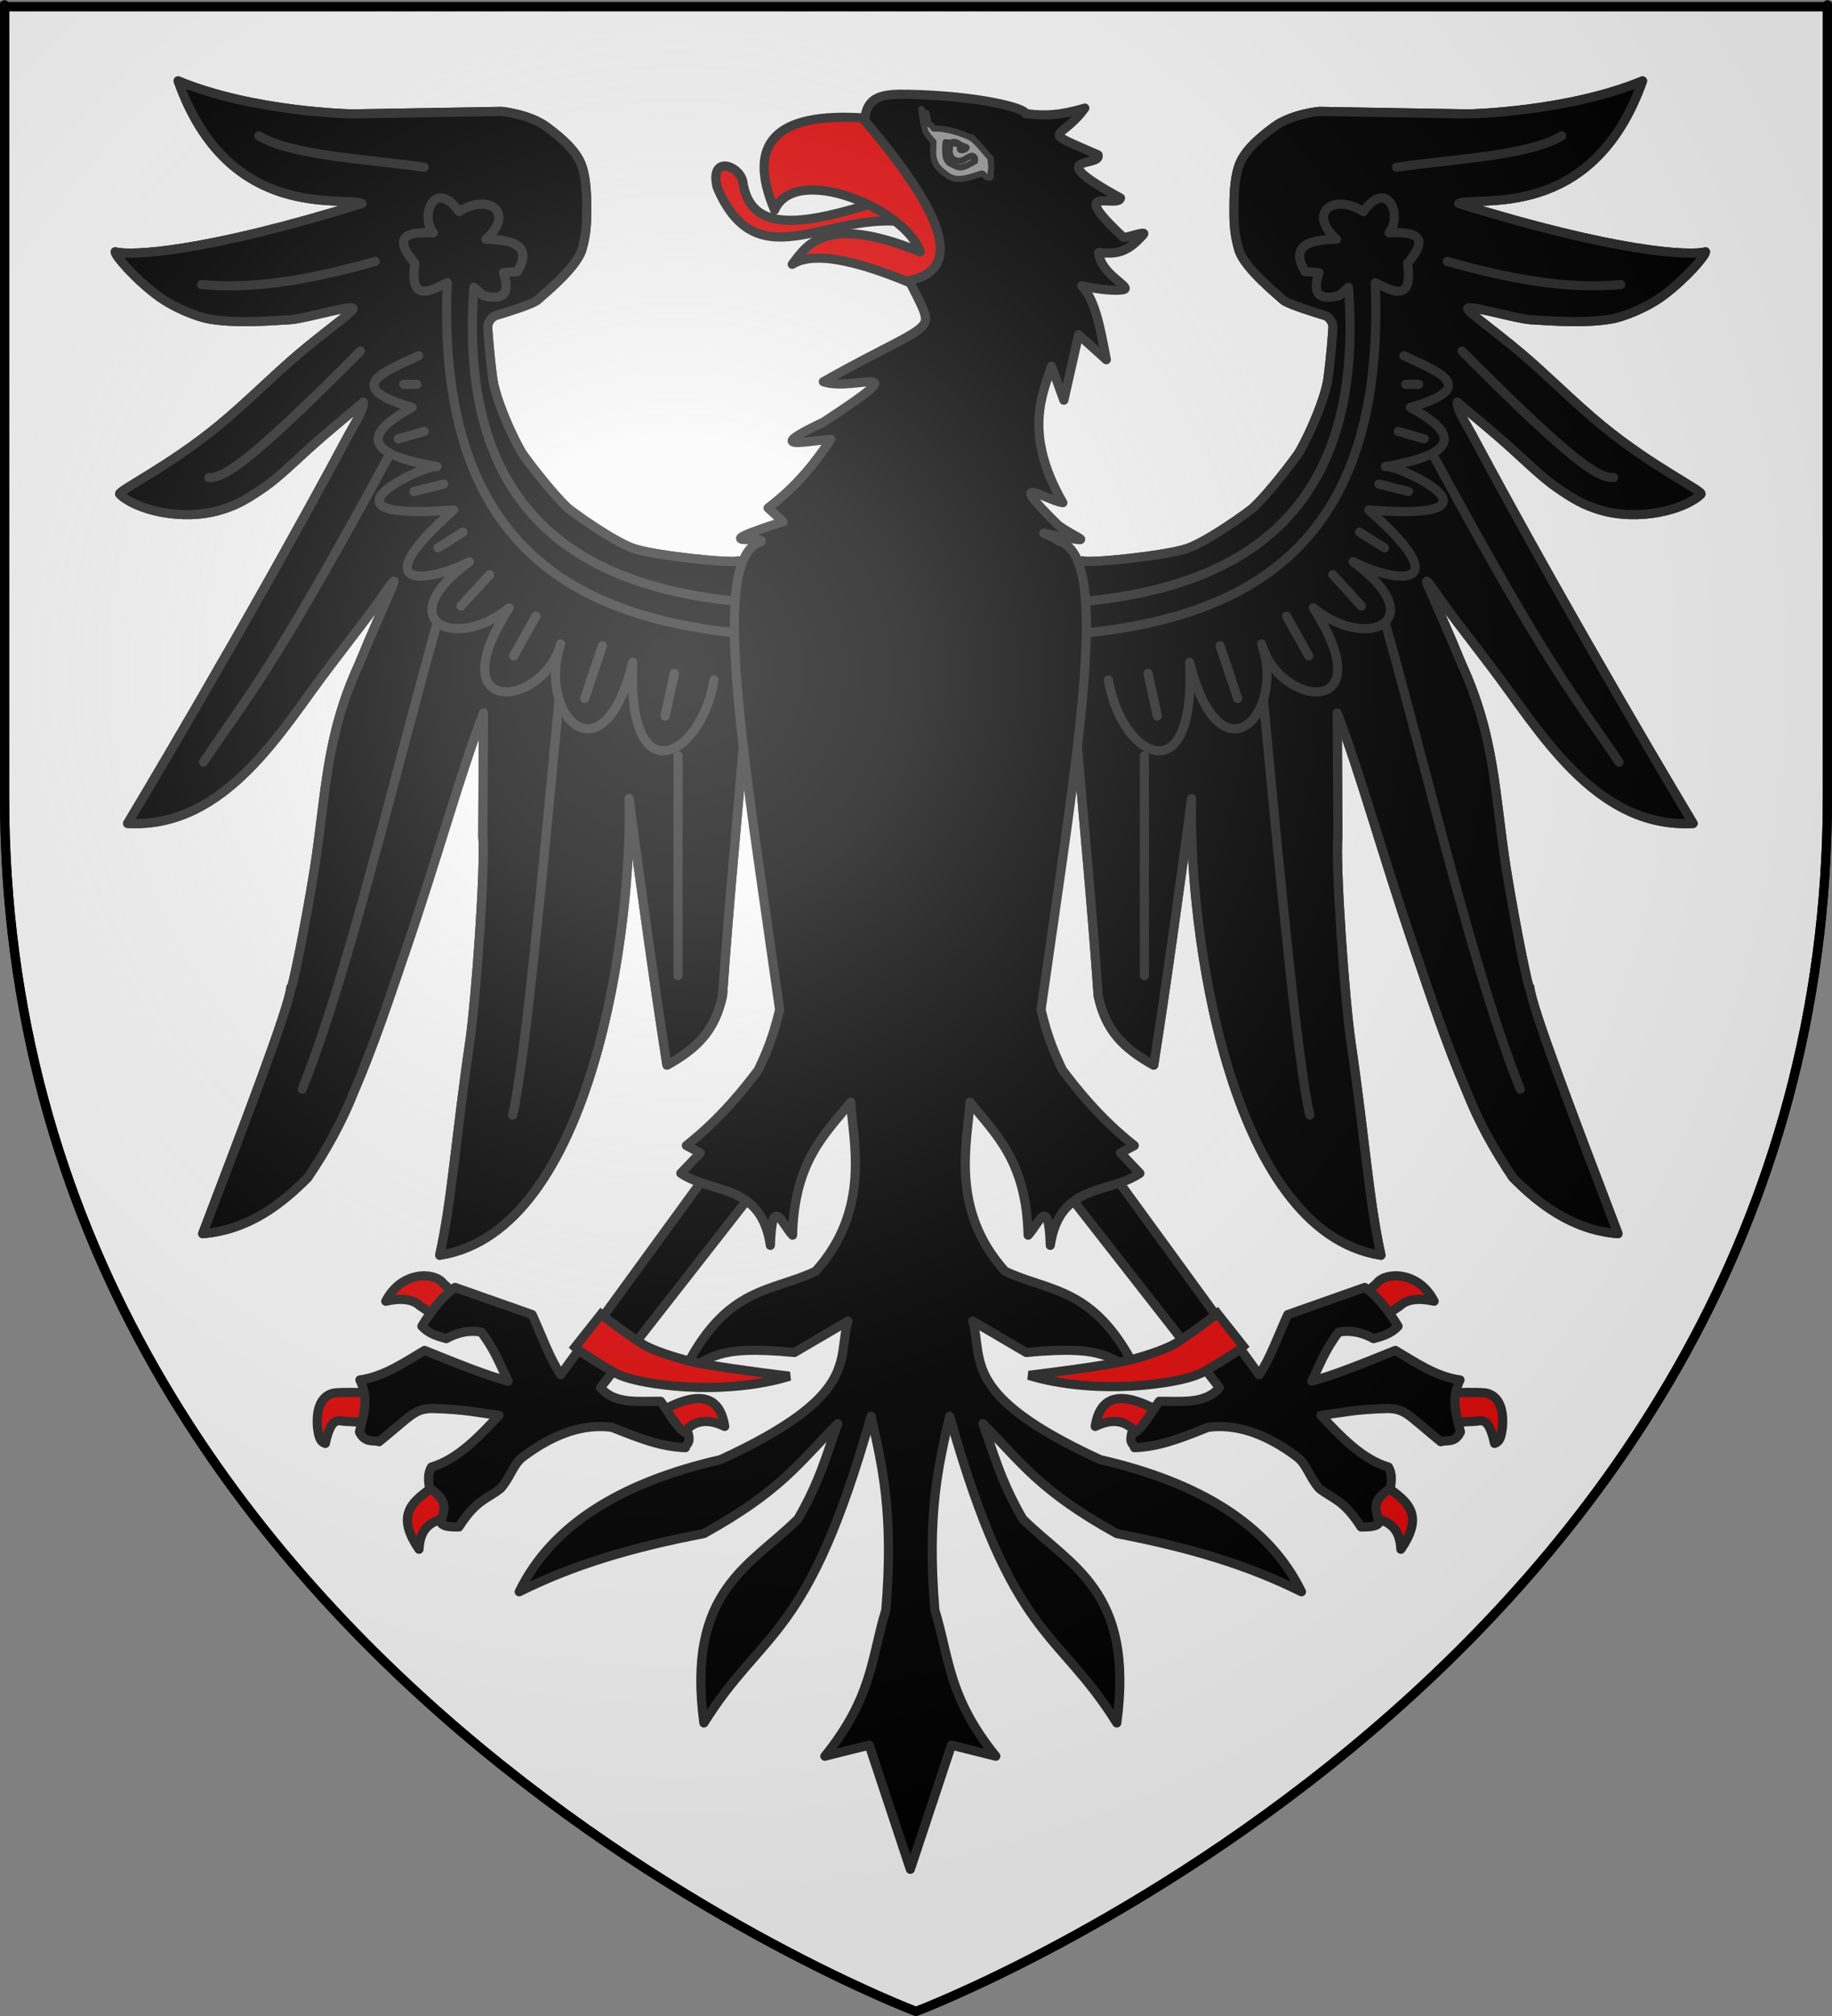 <?xml version="1.0" encoding="UTF-8" standalone="no"?>
<svg
   xmlns:dc="http://purl.org/dc/elements/1.1/"
   xmlns:cc="http://web.resource.org/cc/"
   xmlns:rdf="http://www.w3.org/1999/02/22-rdf-syntax-ns#"
   xmlns:svg="http://www.w3.org/2000/svg"
   xmlns="http://www.w3.org/2000/svg"
   xmlns:xlink="http://www.w3.org/1999/xlink"
   xmlns:sodipodi="http://sodipodi.sourceforge.net/DTD/sodipodi-0.dtd"
   xmlns:inkscape="http://www.inkscape.org/namespaces/inkscape"
   height="660"
   width="600"
   version="1.0"
   id="svg2"
   sodipodi:version="0.32"
   inkscape:version="0.44.1"
   sodipodi:docname="Blason_René_Lepage_de_Ste-Claire.svg"
   sodipodi:docbase="C:\Documents and Settings\Moi\Bureau\PROVISOIRE\HERALDIQUE\faits"
   inkscape:export-filename="/Users/olivier/Desktop/Blason Rouge/Blason_Vide_3D.png"
   inkscape:export-xdpi="144"
   inkscape:export-ydpi="144">
  <rect width="100%" height="100%" fill="#808080" stroke="none"/>
  <sodipodi:namedview
     inkscape:window-height="461"
     inkscape:window-width="640"
     inkscape:pageshadow="2"
     inkscape:pageopacity="0.0"
     guidetolerance="10.0"
     gridtolerance="10.0"
     objecttolerance="10.0"
     borderopacity="1.0"
     bordercolor="#666666"
     pagecolor="#ffffff"
     id="base"
     showgrid="false"
     height="660px"
     inkscape:zoom="0.55497168"
     inkscape:cx="328.06992"
     inkscape:cy="518.97377"
     inkscape:window-x="-4"
     inkscape:window-y="-4"
     inkscape:current-layer="layer3"
     showguides="true"
     inkscape:guide-bbox="true" />
  <desc
     id="desc4">Flag of Canton of Valais (Wallis)</desc>
  <defs
     id="defs6">
    <linearGradient
       id="linearGradient2893">
      <stop
         style="stop-color:white;stop-opacity:0.314;"
         offset="0"
         id="stop2895" />
      <stop
         id="stop2897"
         offset="0.19"
         style="stop-color:white;stop-opacity:0.251;" />
      <stop
         style="stop-color:#6b6b6b;stop-opacity:0.125;"
         offset="0.6"
         id="stop2901" />
      <stop
         style="stop-color:black;stop-opacity:0.125;"
         offset="1"
         id="stop2899" />
    </linearGradient>
    <linearGradient
       id="linearGradient2885">
      <stop
         id="stop2887"
         offset="0"
         style="stop-color:white;stop-opacity:1;" />
      <stop
         style="stop-color:white;stop-opacity:1;"
         offset="0.229"
         id="stop2891" />
      <stop
         id="stop2889"
         offset="1"
         style="stop-color:black;stop-opacity:1;" />
    </linearGradient>
    <linearGradient
       id="linearGradient2955">
      <stop
         id="stop2867"
         offset="0"
         style="stop-color:#fd0000;stop-opacity:1;" />
      <stop
         style="stop-color:#e77275;stop-opacity:0.659;"
         offset="0.5"
         id="stop2873" />
      <stop
         style="stop-color:black;stop-opacity:0.323;"
         offset="1"
         id="stop2959" />
    </linearGradient>
    <radialGradient
       inkscape:collect="always"
       xlink:href="#linearGradient2955"
       id="radialGradient2961"
       cx="225.524"
       cy="218.901"
       fx="225.524"
       fy="218.901"
       r="300"
       gradientTransform="matrix(-4.167939e-4,2.183,-1.884,-3.599562e-4,615.597,-289.121)"
       gradientUnits="userSpaceOnUse" />
    <polygon
       id="star"
       transform="scale(53,53)"
       points="0,-1 0.588,0.809 -0.951,-0.309 0.951,-0.309 -0.588,0.809 0,-1 " />
    <clipPath
       id="clip">
      <path
         d="M 0,-200 L 0,600 L 300,600 L 300,-200 L 0,-200 z "
         id="path10" />
    </clipPath>
    <radialGradient
       inkscape:collect="always"
       xlink:href="#linearGradient2955"
       id="radialGradient1911"
       gradientUnits="userSpaceOnUse"
       gradientTransform="matrix(-4.167939e-4,2.183,-1.884,-3.599562e-4,615.597,-289.121)"
       cx="225.524"
       cy="218.901"
       fx="225.524"
       fy="218.901"
       r="300" />
    <radialGradient
       inkscape:collect="always"
       xlink:href="#linearGradient2955"
       id="radialGradient2865"
       gradientUnits="userSpaceOnUse"
       gradientTransform="matrix(0,1.749,-1.593,-1.049767e-7,551.788,-191.29)"
       cx="225.524"
       cy="218.901"
       fx="225.524"
       fy="218.901"
       r="300" />
    <radialGradient
       inkscape:collect="always"
       xlink:href="#linearGradient2955"
       id="radialGradient2871"
       gradientUnits="userSpaceOnUse"
       gradientTransform="matrix(0,1.386,-1.323,-5.741131e-8,-158.082,-109.541)"
       cx="225.524"
       cy="218.901"
       fx="225.524"
       fy="218.901"
       r="300" />
    <radialGradient
       inkscape:collect="always"
       xlink:href="#linearGradient2893"
       id="radialGradient3163"
       gradientUnits="userSpaceOnUse"
       gradientTransform="matrix(1.353,0,0,1.349,-77.629,-85.747)"
       cx="221.445"
       cy="226.331"
       fx="221.445"
       fy="226.331"
       r="300" />
  </defs>
  <g
     inkscape:groupmode="layer"
     id="layer3"
     inkscape:label="Fond écu"
     style="display:inline">
    <path
       id="path2855"
       style="fill:#f9f9f9;fill-opacity:1;fill-rule:evenodd;stroke:black;stroke-width:3;stroke-linecap:butt;stroke-linejoin:miter;stroke-miterlimit:4;stroke-dasharray:none;stroke-opacity:1"
       d="M 300,658.5 C 300,658.5 598.5,546.18 598.5,260.728 C 598.5,-24.723 598.5,2.176 598.5,2.176 L 1.5,2.176 L 1.5,260.728 C 1.5,546.18 300,658.5 300,658.5 z "
       sodipodi:nodetypes="cccccc" />
  </g>
  <g
     inkscape:groupmode="layer"
     id="layer4"
     inkscape:label="Meubles"
     style="display:inline">
    <path
       id="path2764"
       style="opacity:1;color:black;fill:black;fill-opacity:1;fill-rule:nonzero;stroke:#2a2a2a;stroke-width:3;stroke-linecap:butt;stroke-linejoin:round;marker:none;marker-start:none;marker-mid:none;marker-end:none;stroke-miterlimit:4;stroke-dasharray:none;stroke-dashoffset:0;stroke-opacity:1;visibility:visible;display:inline;overflow:visible"
       d="M 245.814,186.385 L 241.751,183.605 C 239.826,184.567 214.164,181.894 207.427,179.542 C 200.691,177.189 187.288,167.529 185.935,166.283 C 180.506,161.282 171.7,149.545 170.847,148.105 C 167.453,142.374 162.26,130.443 161.367,123.921 C 160.47,117.372 159.56,106.82 159.774,106.285 C 159.988,105.75 160.575,103.807 162.624,103.195 C 164.929,102.506 174.805,99.521 176.186,98.091 C 177.29,96.948 188.825,87.844 190.588,81.692 C 192.097,76.422 192.155,72.72 192.155,68.871 C 192.155,65.022 192.136,59.156 190.639,54.558 C 189.142,49.96 184.884,45.863 179.109,41.586 C 173.335,37.309 164.228,36.472 164.228,36.472 L 115.344,37.301 C 115.294,37.311 82.893,36.689 58.351,26.491 C 74.873,73.123 112.623,63.95 118.57,66.625 C 66.865,82.692 42.776,83.828 37.732,82.451 C 37.811,83.856 44.047,91.025 51.179,96.466 C 56.948,100.868 64.943,103.864 68.741,104.478 C 76.707,105.766 85.471,105.277 94.93,104.672 C 100.222,104.334 116.958,99.158 115.576,101.27 C 114.492,102.927 107.057,108.097 97.959,115.748 C 89.966,122.47 80.705,131.841 71.568,139.355 C 55.228,152.793 38.275,160.874 39.229,161.792 C 44.623,166.983 59.625,170.674 72.082,167.005 C 77.429,165.43 80.757,163.539 86.6,159.501 C 91.114,156.381 97.395,150.306 101.119,146.946 C 108.187,140.568 114.826,135.29 118.998,131.638 C 118.984,134.507 116.775,137.583 114.079,142.544 C 80.29,205.632 41.795,269.575 41.795,269.575 C 74.15,271.359 92.429,238.458 107.989,218.178 C 127.794,192.366 123.271,197.768 127.552,191.945 C 131.833,186.123 126.529,195.62 117.501,217.608 C 106.564,241.468 106.845,259.749 102.912,284.871 C 99.88,303.62 95.377,325.851 95.259,323.253 C 94.837,329.512 79.31,369.904 66.389,403.877 C 81.656,402.646 92.613,393.778 100.82,385.485 C 106.915,376.458 111.975,367.281 115.79,357.684 C 122.742,341.494 127.777,325.994 132.845,311.19 C 143.462,280.175 150.872,252.798 158.347,233.433 L 158.11,273.701 C 159.01,283.321 155.848,327.367 153.888,340.848 C 149.123,373.626 147.973,393.085 144.019,410.934 C 194.266,403.117 207.196,302.748 206.037,261.449 C 210.172,292.337 214.306,322.336 218.441,348.702 C 228.483,343.097 234.155,337.33 236.619,326.033 C 238.828,294.795 241.466,267.936 243.676,241.56 L 264.42,201.355 L 245.814,186.385 z " />
    <path
       id="path5440"
       style="opacity:1;color:black;fill:black;fill-opacity:1;fill-rule:nonzero;stroke:#2a2a2a;stroke-width:3;stroke-linecap:butt;stroke-linejoin:round;marker:none;marker-start:none;marker-mid:none;marker-end:none;stroke-miterlimit:4;stroke-dasharray:none;stroke-dashoffset:0;stroke-opacity:1;visibility:visible;display:inline;overflow:visible"
       d="M 350.479,186.385 L 354.543,183.605 C 356.467,184.567 382.13,181.894 388.866,179.542 C 395.603,177.189 409.006,167.529 410.359,166.283 C 415.788,161.282 424.594,149.545 425.447,148.105 C 428.841,142.374 434.033,130.443 434.927,123.921 C 435.823,117.372 436.734,106.82 436.52,106.285 C 436.306,105.75 435.718,103.807 433.669,103.195 C 431.364,102.506 421.488,99.521 420.108,98.091 C 419.003,96.948 407.469,87.844 405.706,81.692 C 404.196,76.422 404.139,72.72 404.139,68.871 C 404.139,65.022 404.157,59.156 405.654,54.558 C 407.151,49.96 411.41,45.863 417.184,41.586 C 422.958,37.309 432.065,36.472 432.065,36.472 L 480.95,37.301 C 481,37.311 513.4,36.689 537.943,26.491 C 521.421,73.123 483.671,63.95 477.724,66.625 C 529.428,82.692 553.518,83.828 558.562,82.451 C 558.483,83.856 552.247,91.025 545.115,96.466 C 539.345,100.868 531.351,103.864 527.552,104.478 C 519.587,105.766 510.822,105.277 501.364,104.672 C 496.072,104.334 479.336,99.158 480.718,101.27 C 481.802,102.927 489.237,108.097 498.334,115.748 C 506.327,122.47 515.589,131.841 524.725,139.355 C 541.065,152.793 558.018,160.874 557.065,161.792 C 551.671,166.983 536.669,170.674 524.212,167.005 C 518.865,165.43 515.536,163.539 509.694,159.501 C 505.179,156.381 498.898,150.306 495.174,146.946 C 488.107,140.568 481.468,135.29 477.296,131.638 C 477.309,134.507 479.518,137.583 482.215,142.544 C 516.004,205.632 554.498,269.575 554.498,269.575 C 522.144,271.359 503.865,238.458 488.304,218.178 C 468.499,192.366 473.023,197.768 468.742,191.945 C 464.461,186.123 469.765,195.62 478.793,217.608 C 489.73,241.468 489.449,259.749 493.381,284.871 C 496.413,303.62 500.917,325.851 501.034,323.253 C 501.457,329.512 516.984,369.904 529.905,403.877 C 514.638,402.646 503.681,393.778 495.474,385.485 C 489.379,376.458 484.319,367.281 480.504,357.684 C 473.551,341.494 468.517,325.994 463.449,311.19 C 452.832,280.175 445.421,252.798 437.947,233.433 L 438.184,273.701 C 437.283,283.321 440.446,327.367 442.406,340.848 C 447.17,373.626 448.321,393.085 452.275,410.934 C 402.027,403.117 389.097,302.748 390.257,261.449 C 386.122,292.337 381.987,322.336 377.853,348.702 C 367.811,343.097 362.139,337.33 359.675,326.033 C 357.465,294.795 354.828,267.936 352.618,241.56 L 331.874,201.355 L 350.479,186.385 z " />
    <path
       id="path6333"
       style="opacity:1;color:black;fill:#e20909;fill-opacity:1;fill-rule:nonzero;stroke:#2a2a2a;stroke-width:3;stroke-linecap:round;stroke-linejoin:round;marker:none;marker-start:none;marker-mid:none;marker-end:none;stroke-miterlimit:4;stroke-dasharray:none;stroke-dashoffset:0;stroke-opacity:1;visibility:visible;display:inline;overflow:visible"
       d="M 123.73,465.85 C 123.77,465.606 124.11,455.866 124.104,455.95 C 124.098,456.034 111.437,455.615 109.255,456.081 C 105.527,456.878 103.397,460.699 103.99,467.409 C 104.331,469.635 104.557,471.975 106.556,472.542 C 108.581,463.223 111.041,465.305 113.189,465.337 C 115.785,465.377 123.69,466.093 123.73,465.85 z " />
    <path
       id="path8112"
       style="opacity:1;color:black;fill:#e20909;fill-opacity:1;fill-rule:nonzero;stroke:#2a2a2a;stroke-width:3;stroke-linecap:round;stroke-linejoin:round;marker:none;marker-start:none;marker-mid:none;marker-end:none;stroke-miterlimit:4;stroke-dasharray:none;stroke-dashoffset:0;stroke-opacity:1;visibility:visible;display:inline;overflow:visible"
       d="M 150.995,425.391 L 144.342,432.044 L 137.537,427.508 C 135.311,425.362 131.432,424.848 126.347,425.996 C 131.55,415.897 142.461,416.432 145.098,420.098 L 150.995,425.391 z " />
    <path
       id="path9884"
       style="opacity:1;color:black;fill:#e20909;fill-opacity:1;fill-rule:nonzero;stroke:#2a2a2a;stroke-width:3;stroke-linecap:round;stroke-linejoin:round;marker:none;marker-start:none;marker-mid:none;marker-end:none;stroke-miterlimit:4;stroke-dasharray:none;stroke-dashoffset:0;stroke-opacity:1;visibility:visible;display:inline;overflow:visible"
       d="M 149.181,496.161 C 154.686,494.826 151.222,479.836 143.888,485.274 C 136.555,490.711 128.504,494.567 137.234,507.2 C 137.676,498.074 143.675,497.497 149.181,496.161 z " />
    <path
       id="path11656"
       style="opacity:1;color:black;fill:#e20909;fill-opacity:1;fill-rule:nonzero;stroke:#2a2a2a;stroke-width:3;stroke-linecap:round;stroke-linejoin:round;marker:none;marker-start:none;marker-mid:none;marker-end:none;stroke-miterlimit:4;stroke-dasharray:none;stroke-dashoffset:0;stroke-opacity:1;visibility:visible;display:inline;overflow:visible"
       d="M 215.717,462.439 C 228.592,455.047 235.758,456.626 237.342,466.976 C 230.499,463.683 226.046,465.701 222.825,470.454" />
    <path
       d="M 250.8,385.015 L 236.283,377.757 L 183.659,450.039 C 180.073,444.867 177.361,437.076 174.283,430.381 L 149.055,421.485 C 145.219,424.124 141.442,428.672 138.168,434.187 C 140.462,436.644 143.304,437.46 146.156,438.244 C 149.987,436.16 153.818,435.361 157.649,436.127 C 162.335,442.351 163.804,446.967 166.42,452.157 C 159.32,450.301 150.548,446.718 139.038,442.103 C 132.693,445.844 125.815,450.694 117.868,451.766 C 118.571,453.168 119.014,454.539 119.264,455.885 C 120.091,460.354 118.777,464.556 117.727,468.791 C 119.532,472.619 122.298,471.298 124.152,471.992 C 135.065,463.083 135.717,461.323 141.391,461.104 C 152.789,461.4 156.596,462.54 163.395,463.347 C 157.138,470.094 149.892,477.784 141.317,480.283 C 140.102,482.264 140.231,484.693 140.712,487.239 C 148.003,492.112 144.665,494.885 144.519,498.695 C 145.353,499.819 147.75,499.902 150.265,499.905 C 156.203,490.699 159.593,490.833 164,487.239 C 167.137,483.699 168.088,479.338 171.274,476.946 C 182.102,468.817 191.723,466.118 200.418,467.279 C 210.889,471.498 217.004,473.643 224.488,473.932 C 224.742,472.425 226.212,472.92 225.432,469.344 C 222.408,468.875 219.383,462.864 216.359,458.758 C 209.074,458.703 201.23,459.765 196.664,454.274 L 250.8,385.015 z "
       style="opacity:1;color:black;fill:black;fill-opacity:1;fill-rule:nonzero;stroke:#2a2a2a;stroke-width:3;stroke-linecap:round;stroke-linejoin:round;marker:none;marker-start:none;marker-mid:none;marker-end:none;stroke-miterlimit:4;stroke-dasharray:none;stroke-dashoffset:0;stroke-opacity:1;visibility:visible;display:inline;overflow:visible"
       id="path5446" />
    <path
       id="path12561"
       style="opacity:1;color:black;fill:#e20909;fill-opacity:1;fill-rule:nonzero;stroke:#2a2a2a;stroke-width:3;stroke-linecap:round;stroke-linejoin:round;marker:none;marker-start:none;marker-mid:none;marker-end:none;stroke-miterlimit:4;stroke-dasharray:none;stroke-dashoffset:0;stroke-opacity:1;visibility:visible;display:inline;overflow:visible"
       d="M 472.308,465.85 C 472.268,465.606 471.928,455.866 471.934,455.95 C 471.94,456.034 484.6,455.615 486.783,456.081 C 490.51,456.878 492.64,460.699 492.048,467.409 C 491.707,469.635 491.48,471.975 489.481,472.542 C 487.457,463.223 484.997,465.305 482.849,465.337 C 480.253,465.377 472.348,466.093 472.308,465.85 z " />
    <path
       id="path12563"
       style="opacity:1;color:black;fill:#e20909;fill-opacity:1;fill-rule:nonzero;stroke:#2a2a2a;stroke-width:3;stroke-linecap:round;stroke-linejoin:round;marker:none;marker-start:none;marker-mid:none;marker-end:none;stroke-miterlimit:4;stroke-dasharray:none;stroke-dashoffset:0;stroke-opacity:1;visibility:visible;display:inline;overflow:visible"
       d="M 445.042,425.391 L 451.696,432.044 L 458.501,427.508 C 460.727,425.362 464.605,424.848 469.691,425.996 C 464.487,415.897 453.577,416.432 450.94,420.098 L 445.042,425.391 z " />
    <path
       id="path12565"
       style="opacity:1;color:black;fill:#e20909;fill-opacity:1;fill-rule:nonzero;stroke:#2a2a2a;stroke-width:3;stroke-linecap:round;stroke-linejoin:round;marker:none;marker-start:none;marker-mid:none;marker-end:none;stroke-miterlimit:4;stroke-dasharray:none;stroke-dashoffset:0;stroke-opacity:1;visibility:visible;display:inline;overflow:visible"
       d="M 446.857,496.161 C 441.351,494.826 444.816,479.836 452.15,485.274 C 459.483,490.711 467.534,494.567 458.803,507.2 C 458.362,498.074 452.363,497.497 446.857,496.161 z " />
    <path
       id="path12567"
       style="opacity:1;color:black;fill:#e20909;fill-opacity:1;fill-rule:nonzero;stroke:#2a2a2a;stroke-width:3;stroke-linecap:round;stroke-linejoin:round;marker:none;marker-start:none;marker-mid:none;marker-end:none;stroke-miterlimit:4;stroke-dasharray:none;stroke-dashoffset:0;stroke-opacity:1;visibility:visible;display:inline;overflow:visible"
       d="M 380.321,462.439 C 367.446,455.047 360.28,456.626 358.696,466.976 C 365.539,463.683 369.991,465.701 373.213,470.454" />
    <path
       d="M 345.238,385.015 L 359.755,377.757 L 412.379,450.039 C 415.964,444.867 418.677,437.076 421.755,430.381 L 446.982,421.485 C 450.819,424.124 454.595,428.672 457.87,434.187 C 455.575,436.644 452.734,437.46 449.881,438.244 C 446.05,436.16 442.22,435.361 438.389,436.127 C 433.703,442.351 432.234,446.967 429.618,452.157 C 436.717,450.301 445.49,446.718 456.999,442.103 C 463.345,445.844 470.223,450.694 478.17,451.766 C 477.467,453.168 477.023,454.539 476.774,455.885 C 475.947,460.354 477.26,464.556 478.311,468.791 C 476.506,472.619 473.739,471.298 471.886,471.992 C 460.973,463.083 460.321,461.323 454.647,461.104 C 443.248,461.4 439.442,462.54 432.642,463.347 C 438.9,470.094 446.146,477.784 454.72,480.283 C 455.936,482.264 455.807,484.693 455.325,487.239 C 448.035,492.112 451.373,494.885 451.519,498.695 C 450.684,499.819 448.287,499.902 445.773,499.905 C 439.835,490.699 436.444,490.833 432.038,487.239 C 428.9,483.699 427.95,479.338 424.763,476.946 C 413.935,468.817 404.314,466.118 395.62,467.279 C 385.149,471.498 379.034,473.643 371.55,473.932 C 371.295,472.425 369.826,472.92 370.606,469.344 C 373.63,468.875 376.655,462.864 379.679,458.758 C 386.964,458.703 394.807,459.765 399.374,454.274 L 345.238,385.015 z "
       style="opacity:1;color:black;fill:black;fill-opacity:1;fill-rule:nonzero;stroke:#2a2a2a;stroke-width:3;stroke-linecap:round;stroke-linejoin:round;marker:none;marker-start:none;marker-mid:none;marker-end:none;stroke-miterlimit:4;stroke-dasharray:none;stroke-dashoffset:0;stroke-opacity:1;visibility:visible;display:inline;overflow:visible"
       id="path12569" />
    <path
       id="path14349"
       style="opacity:1;color:black;fill:black;fill-opacity:1;fill-rule:nonzero;stroke:#2a2a2a;stroke-width:3;stroke-linecap:butt;stroke-linejoin:round;marker:none;marker-start:none;marker-mid:none;marker-end:none;stroke-miterlimit:4;stroke-dasharray:none;stroke-dashoffset:0;stroke-opacity:1;visibility:visible;display:inline;overflow:visible"
       d="M 350.479,186.385 L 354.543,183.605 C 356.467,184.567 382.13,181.894 388.866,179.542 C 395.603,177.189 409.006,167.529 410.359,166.283 C 415.788,161.282 424.594,149.545 425.447,148.105 C 428.841,142.374 434.033,130.443 434.927,123.921 C 435.823,117.372 436.734,106.82 436.52,106.285 C 436.306,105.75 435.718,103.807 433.669,103.195 C 431.364,102.506 421.488,99.521 420.108,98.091 C 419.003,96.948 407.469,87.844 405.706,81.692 C 404.196,76.422 404.139,72.72 404.139,68.871 C 404.139,65.022 404.157,59.156 405.654,54.558 C 407.151,49.96 411.41,45.863 417.184,41.586 C 422.958,37.309 432.065,36.472 432.065,36.472 L 480.95,37.301 C 481,37.311 513.4,36.689 537.943,26.491 C 521.421,73.123 483.671,63.95 477.724,66.625 C 529.428,82.692 553.518,83.828 558.562,82.451 C 558.483,83.856 552.247,91.025 545.115,96.466 C 539.345,100.868 531.351,103.864 527.552,104.478 C 519.587,105.766 510.822,105.277 501.364,104.672 C 496.072,104.334 479.336,99.158 480.718,101.27 C 481.802,102.927 489.237,108.097 498.334,115.748 C 506.327,122.47 515.589,131.841 524.725,139.355 C 541.065,152.793 558.018,160.874 557.065,161.792 C 551.671,166.983 536.669,170.674 524.212,167.005 C 518.865,165.43 515.536,163.539 509.694,159.501 C 505.179,156.381 498.898,150.306 495.174,146.946 C 488.107,140.568 481.468,135.29 477.296,131.638 C 477.309,134.507 479.518,137.583 482.215,142.544 C 516.004,205.632 554.498,269.575 554.498,269.575 C 522.144,271.359 503.865,238.458 488.304,218.178 C 468.499,192.366 473.023,197.768 468.742,191.945 C 464.461,186.123 469.765,195.62 478.793,217.608 C 489.73,241.468 489.449,259.749 493.381,284.871 C 496.413,303.62 500.917,325.851 501.034,323.253 C 501.457,329.512 516.984,369.904 529.905,403.877 C 514.638,402.646 503.681,393.778 495.474,385.485 C 489.379,376.458 484.319,367.281 480.504,357.684 C 473.551,341.494 468.517,325.994 463.449,311.19 C 452.832,280.175 445.421,252.798 437.947,233.433 L 438.184,273.701 C 437.283,283.321 440.446,327.367 442.406,340.848 C 447.17,373.626 448.321,393.085 452.275,410.934 C 402.027,403.117 389.097,302.748 390.257,261.449 C 386.122,292.337 381.987,322.336 377.853,348.702 C 367.811,343.097 362.139,337.33 359.675,326.033 C 357.465,294.795 354.828,267.936 352.618,241.56 L 331.874,201.355 L 350.479,186.385 z " />
    <path
       id="path14351"
       style="opacity:1;color:black;fill:black;fill-opacity:1;fill-rule:nonzero;stroke:#2a2a2a;stroke-width:3;stroke-linecap:butt;stroke-linejoin:round;marker:none;marker-start:none;marker-mid:none;marker-end:none;stroke-miterlimit:4;stroke-dasharray:none;stroke-dashoffset:0;stroke-opacity:1;visibility:visible;display:inline;overflow:visible"
       d="M 245.814,186.385 L 241.751,183.605 C 239.826,184.567 214.164,181.894 207.427,179.542 C 200.691,177.189 187.288,167.529 185.935,166.283 C 180.506,161.282 171.7,149.545 170.847,148.105 C 167.453,142.374 162.26,130.443 161.367,123.921 C 160.47,117.372 159.56,106.82 159.774,106.285 C 159.988,105.75 160.575,103.807 162.624,103.195 C 164.929,102.506 174.805,99.521 176.186,98.091 C 177.29,96.948 188.825,87.844 190.588,81.692 C 192.097,76.422 192.155,72.72 192.155,68.871 C 192.155,65.022 192.136,59.156 190.639,54.558 C 189.142,49.96 184.884,45.863 179.109,41.586 C 173.335,37.309 164.228,36.472 164.228,36.472 L 115.344,37.301 C 115.294,37.311 82.893,36.689 58.351,26.491 C 74.873,73.123 112.623,63.95 118.57,66.625 C 66.865,82.692 42.776,83.828 37.732,82.451 C 37.811,83.856 44.047,91.025 51.179,96.466 C 56.948,100.868 64.943,103.864 68.741,104.478 C 76.707,105.766 85.471,105.277 94.93,104.672 C 100.222,104.334 116.958,99.158 115.576,101.27 C 114.492,102.927 107.057,108.097 97.959,115.748 C 89.966,122.47 80.705,131.841 71.568,139.355 C 55.228,152.793 38.275,160.874 39.229,161.792 C 44.623,166.983 59.625,170.674 72.082,167.005 C 77.429,165.43 80.757,163.539 86.6,159.501 C 91.114,156.381 97.395,150.306 101.119,146.946 C 108.187,140.568 114.826,135.29 118.998,131.638 C 118.984,134.507 116.775,137.583 114.079,142.544 C 80.29,205.632 41.795,269.575 41.795,269.575 C 74.15,271.359 92.429,238.458 107.989,218.178 C 127.794,192.366 123.271,197.768 127.552,191.945 C 131.833,186.123 126.529,195.62 117.501,217.608 C 106.564,241.468 106.845,259.749 102.912,284.871 C 99.88,303.62 95.377,325.851 95.259,323.253 C 94.837,329.512 79.31,369.904 66.389,403.877 C 81.656,402.646 92.613,393.778 100.82,385.485 C 106.915,376.458 111.975,367.281 115.79,357.684 C 122.742,341.494 127.777,325.994 132.845,311.19 C 143.462,280.175 150.872,252.798 158.347,233.433 L 158.11,273.701 C 159.01,283.321 155.848,327.367 153.888,340.848 C 149.123,373.626 147.973,393.085 144.019,410.934 C 194.266,403.117 207.196,302.748 206.037,261.449 C 210.172,292.337 214.306,322.336 218.441,348.702 C 228.483,343.097 234.155,337.33 236.619,326.033 C 238.828,294.795 241.466,267.936 243.676,241.56 L 264.42,201.355 L 245.814,186.385 z " />
    <path
       id="path23256"
       style="opacity:1;color:black;fill:black;fill-opacity:1;fill-rule:nonzero;stroke:#2a2a2a;stroke-width:3;stroke-linecap:round;stroke-linejoin:round;marker:none;marker-start:none;marker-mid:none;marker-end:none;stroke-miterlimit:4;stroke-dasharray:none;stroke-dashoffset:0;stroke-opacity:1;visibility:visible;display:inline;overflow:visible"
       d="M 66.01,93.162 C 84.02,94.885 103.256,91.088 122.869,85.601" />
    <path
       id="path23258"
       style="opacity:1;color:black;fill:black;fill-opacity:1;fill-rule:nonzero;stroke:#2a2a2a;stroke-width:3;stroke-linecap:round;stroke-linejoin:round;marker:none;marker-start:none;marker-mid:none;marker-end:none;stroke-miterlimit:4;stroke-dasharray:none;stroke-dashoffset:0;stroke-opacity:1;visibility:visible;display:inline;overflow:visible"
       d="M 118.03,114.938 C 79.558,153.748 72.842,156.372 68.43,156.372" />
    <path
       id="path23260"
       style="opacity:1;color:black;fill:black;fill-opacity:1;fill-rule:nonzero;stroke:#2a2a2a;stroke-width:3;stroke-linecap:round;stroke-linejoin:round;marker:none;marker-start:none;marker-mid:none;marker-end:none;stroke-miterlimit:4;stroke-dasharray:none;stroke-dashoffset:0;stroke-opacity:1;visibility:visible;display:inline;overflow:visible"
       d="M 66.615,249.523 C 81.144,227.884 88.99,220.044 127.103,149.718" />
    <path
       id="path23262"
       style="opacity:1;color:black;fill:black;fill-opacity:1;fill-rule:nonzero;stroke:#2a2a2a;stroke-width:3;stroke-linecap:round;stroke-linejoin:round;marker:none;marker-start:none;marker-mid:none;marker-end:none;stroke-miterlimit:4;stroke-dasharray:none;stroke-dashoffset:0;stroke-opacity:1;visibility:visible;display:inline;overflow:visible"
       d="M 98.976,356.586 C 114.353,317.981 128.471,256.302 143.132,204.096" />
    <path
       id="path23264"
       style="opacity:1;color:black;fill:black;fill-opacity:1;fill-rule:nonzero;stroke:#2a2a2a;stroke-width:3;stroke-linecap:round;stroke-linejoin:round;marker:none;marker-start:none;marker-mid:none;marker-end:none;stroke-miterlimit:4;stroke-dasharray:none;stroke-dashoffset:0;stroke-opacity:1;visibility:visible;display:inline;overflow:visible"
       d="M 167.932,365.054 C 171.892,347.315 177.532,288.454 183.054,229.32" />
    <path
       id="path23266"
       style="opacity:1;color:black;fill:black;fill-opacity:1;fill-rule:nonzero;stroke:#2a2a2a;stroke-width:3;stroke-linecap:round;stroke-linejoin:round;marker:none;marker-start:none;marker-mid:none;marker-end:none;stroke-miterlimit:4;stroke-dasharray:none;stroke-dashoffset:0;stroke-opacity:1;visibility:visible;display:inline;overflow:visible"
       d="M 222.068,319.386 L 222.068,247.406" />
    <path
       id="path25038"
       style="opacity:1;color:black;fill:black;fill-opacity:1;fill-rule:nonzero;stroke:#2a2a2a;stroke-width:3;stroke-linecap:round;stroke-linejoin:round;marker:none;marker-start:none;marker-mid:none;marker-end:none;stroke-miterlimit:4;stroke-dasharray:none;stroke-dashoffset:0;stroke-opacity:1;visibility:visible;display:inline;overflow:visible"
       d="M 245.356,197.201 C 246.271,203.152 246.429,202.301 247.171,207.786 C 187.324,202.971 142.985,178.328 146.459,92.557 C 140.342,95.617 134.128,98.871 135.873,86.206 C 128.057,76.98 133.797,75.887 141.922,76.225 C 137.462,70.823 142.219,58.098 150.39,69.269 C 160.128,63.061 168.854,69.627 159.161,78.342 C 168.823,78.407 174.241,80.83 169.444,88.928 L 164.908,89.23 C 167.579,97.617 163.56,97.976 158.254,96.791 L 155.229,94.069 C 149.927,164.675 186.268,192.596 245.356,197.201 z " />
    <path
       id="path25925"
       style="opacity:1;color:black;fill:none;fill-opacity:1;fill-rule:nonzero;stroke:#2a2a2a;stroke-width:3;stroke-linecap:round;stroke-linejoin:round;marker:none;marker-start:none;marker-mid:none;marker-end:none;stroke-miterlimit:4;stroke-dasharray:none;stroke-dashoffset:0;stroke-opacity:1;visibility:visible;display:inline;overflow:visible"
       d="M 137.083,116.45 C 126.127,121.629 111.662,126.649 134.966,133.386 C 119.706,141.637 118.162,148.515 143.132,152.742 C 139.025,151.916 99.419,170.855 148.576,166.957 C 118.457,193.558 140.116,190.861 153.717,183.894 C 127.428,203.214 149.05,213.475 166.722,199.015 C 143.523,235.195 177.76,231.926 183.659,210.811 C 175.657,233.831 197.327,256.749 207.249,216.859 C 205.185,260.779 229.636,248.017 233.864,222.606" />
    <path
       id="path25927"
       style="opacity:1;color:black;fill:black;fill-opacity:1;fill-rule:nonzero;stroke:#2a2a2a;stroke-width:3;stroke-linecap:round;stroke-linejoin:round;marker:none;marker-start:none;marker-mid:none;marker-end:none;stroke-miterlimit:4;stroke-dasharray:none;stroke-dashoffset:0;stroke-opacity:1;visibility:visible;display:inline;overflow:visible"
       d="M 136.478,125.825 L 132.244,125.825" />
    <path
       id="path25929"
       style="opacity:1;color:black;fill:black;fill-opacity:1;fill-rule:nonzero;stroke:#2a2a2a;stroke-width:3;stroke-linecap:round;stroke-linejoin:round;marker:none;marker-start:none;marker-mid:none;marker-end:none;stroke-miterlimit:4;stroke-dasharray:none;stroke-dashoffset:0;stroke-opacity:1;visibility:visible;display:inline;overflow:visible"
       d="M 138.898,141.25 L 130.43,143.669" />
    <path
       id="path25931"
       style="opacity:1;color:black;fill:black;fill-opacity:1;fill-rule:nonzero;stroke:#2a2a2a;stroke-width:3;stroke-linecap:round;stroke-linejoin:round;marker:none;marker-start:none;marker-mid:none;marker-end:none;stroke-miterlimit:4;stroke-dasharray:none;stroke-dashoffset:0;stroke-opacity:1;visibility:visible;display:inline;overflow:visible"
       d="M 145.249,158.489 L 135.571,160.908" />
    <path
       id="path25933"
       style="opacity:1;color:black;fill:black;fill-opacity:1;fill-rule:nonzero;stroke:#2a2a2a;stroke-width:3;stroke-linecap:round;stroke-linejoin:round;marker:none;marker-start:none;marker-mid:none;marker-end:none;stroke-miterlimit:4;stroke-dasharray:none;stroke-dashoffset:0;stroke-opacity:1;visibility:visible;display:inline;overflow:visible"
       d="M 151.6,174.216 L 143.434,179.357" />
    <path
       id="path25935"
       style="opacity:1;color:black;fill:black;fill-opacity:1;fill-rule:nonzero;stroke:#2a2a2a;stroke-width:3;stroke-linecap:round;stroke-linejoin:round;marker:none;marker-start:none;marker-mid:none;marker-end:none;stroke-miterlimit:4;stroke-dasharray:none;stroke-dashoffset:0;stroke-opacity:1;visibility:visible;display:inline;overflow:visible"
       d="M 160.371,188.128 L 150.995,198.411" />
    <path
       id="path25937"
       style="opacity:1;color:black;fill:black;fill-opacity:1;fill-rule:nonzero;stroke:#2a2a2a;stroke-width:3;stroke-linecap:round;stroke-linejoin:round;marker:none;marker-start:none;marker-mid:none;marker-end:none;stroke-miterlimit:4;stroke-dasharray:none;stroke-dashoffset:0;stroke-opacity:1;visibility:visible;display:inline;overflow:visible"
       d="M 175.493,201.737 L 168.234,214.742" />
    <path
       id="path25939"
       style="opacity:1;color:black;fill:black;fill-opacity:1;fill-rule:nonzero;stroke:#2a2a2a;stroke-width:3;stroke-linecap:round;stroke-linejoin:round;marker:none;marker-start:none;marker-mid:none;marker-end:none;stroke-miterlimit:4;stroke-dasharray:none;stroke-dashoffset:0;stroke-opacity:1;visibility:visible;display:inline;overflow:visible"
       d="M 197.268,211.415 L 191.522,228.654" />
    <path
       id="path25941"
       style="opacity:1;color:black;fill:black;fill-opacity:1;fill-rule:nonzero;stroke:#2a2a2a;stroke-width:3;stroke-linecap:round;stroke-linejoin:round;marker:none;marker-start:none;marker-mid:none;marker-end:none;stroke-miterlimit:4;stroke-dasharray:none;stroke-dashoffset:0;stroke-opacity:1;visibility:visible;display:inline;overflow:visible"
       d="M 220.859,220.489 L 217.834,234.401" />
    <path
       id="path23254"
       style="opacity:1;color:black;fill:black;fill-opacity:1;fill-rule:nonzero;stroke:#2a2a2a;stroke-width:3;stroke-linecap:round;stroke-linejoin:round;marker:none;marker-start:none;marker-mid:none;marker-end:none;stroke-miterlimit:4;stroke-dasharray:none;stroke-dashoffset:0;stroke-opacity:1;visibility:visible;display:inline;overflow:visible"
       d="M 138.898,54.752 C 119.332,51.958 95.461,50.958 84.761,44.469" />
    <path
       id="path26848"
       style="opacity:1;color:black;fill:black;fill-opacity:1;fill-rule:nonzero;stroke:#2a2a2a;stroke-width:3;stroke-linecap:round;stroke-linejoin:round;marker:none;marker-start:none;marker-mid:none;marker-end:none;stroke-miterlimit:4;stroke-dasharray:none;stroke-dashoffset:0;stroke-opacity:1;visibility:visible;display:inline;overflow:visible"
       d="M 530.858,93.162 C 512.848,94.885 493.612,91.088 474,85.601" />
    <path
       id="path26850"
       style="opacity:1;color:black;fill:black;fill-opacity:1;fill-rule:nonzero;stroke:#2a2a2a;stroke-width:3;stroke-linecap:round;stroke-linejoin:round;marker:none;marker-start:none;marker-mid:none;marker-end:none;stroke-miterlimit:4;stroke-dasharray:none;stroke-dashoffset:0;stroke-opacity:1;visibility:visible;display:inline;overflow:visible"
       d="M 478.839,114.938 C 517.31,153.748 524.026,156.372 528.439,156.372" />
    <path
       id="path26852"
       style="opacity:1;color:black;fill:black;fill-opacity:1;fill-rule:nonzero;stroke:#2a2a2a;stroke-width:3;stroke-linecap:round;stroke-linejoin:round;marker:none;marker-start:none;marker-mid:none;marker-end:none;stroke-miterlimit:4;stroke-dasharray:none;stroke-dashoffset:0;stroke-opacity:1;visibility:visible;display:inline;overflow:visible"
       d="M 530.253,249.523 C 515.724,227.884 507.878,220.044 469.766,149.718" />
    <path
       id="path26854"
       style="opacity:1;color:black;fill:black;fill-opacity:1;fill-rule:nonzero;stroke:#2a2a2a;stroke-width:3;stroke-linecap:round;stroke-linejoin:round;marker:none;marker-start:none;marker-mid:none;marker-end:none;stroke-miterlimit:4;stroke-dasharray:none;stroke-dashoffset:0;stroke-opacity:1;visibility:visible;display:inline;overflow:visible"
       d="M 497.892,356.586 C 482.515,317.981 468.397,256.302 453.736,204.096" />
    <path
       id="path26856"
       style="opacity:1;color:black;fill:black;fill-opacity:1;fill-rule:nonzero;stroke:#2a2a2a;stroke-width:3;stroke-linecap:round;stroke-linejoin:round;marker:none;marker-start:none;marker-mid:none;marker-end:none;stroke-miterlimit:4;stroke-dasharray:none;stroke-dashoffset:0;stroke-opacity:1;visibility:visible;display:inline;overflow:visible"
       d="M 428.936,365.054 C 424.976,347.315 419.337,288.454 413.814,229.32" />
    <path
       id="path26858"
       style="opacity:1;color:black;fill:black;fill-opacity:1;fill-rule:nonzero;stroke:#2a2a2a;stroke-width:3;stroke-linecap:round;stroke-linejoin:round;marker:none;marker-start:none;marker-mid:none;marker-end:none;stroke-miterlimit:4;stroke-dasharray:none;stroke-dashoffset:0;stroke-opacity:1;visibility:visible;display:inline;overflow:visible"
       d="M 374.8,319.386 L 374.8,247.406" />
    <path
       id="path26860"
       style="opacity:1;color:black;fill:black;fill-opacity:1;fill-rule:nonzero;stroke:#2a2a2a;stroke-width:3;stroke-linecap:round;stroke-linejoin:round;marker:none;marker-start:none;marker-mid:none;marker-end:none;stroke-miterlimit:4;stroke-dasharray:none;stroke-dashoffset:0;stroke-opacity:1;visibility:visible;display:inline;overflow:visible"
       d="M 351.512,197.201 C 350.598,203.152 350.439,202.301 349.697,207.786 C 409.545,202.971 453.883,178.328 450.41,92.557 C 456.526,95.617 462.74,98.871 460.995,86.206 C 468.811,76.98 463.071,75.887 454.946,76.225 C 459.407,70.823 454.65,58.098 446.478,69.269 C 436.741,63.061 428.014,69.627 437.707,78.342 C 428.045,78.407 422.627,80.83 427.424,88.928 L 431.961,89.23 C 429.29,97.617 433.309,97.976 438.614,96.791 L 441.639,94.069 C 446.941,164.675 410.601,192.596 351.512,197.201 z " />
    <path
       id="path26862"
       style="opacity:1;color:black;fill:none;fill-opacity:1;fill-rule:nonzero;stroke:#2a2a2a;stroke-width:3;stroke-linecap:round;stroke-linejoin:round;marker:none;marker-start:none;marker-mid:none;marker-end:none;stroke-miterlimit:4;stroke-dasharray:none;stroke-dashoffset:0;stroke-opacity:1;visibility:visible;display:inline;overflow:visible"
       d="M 459.785,116.45 C 470.741,121.629 485.206,126.649 461.902,133.386 C 477.162,141.637 478.706,148.515 453.736,152.742 C 457.843,151.916 497.449,170.855 448.292,166.957 C 478.411,193.558 456.753,190.861 443.151,183.894 C 469.44,203.214 447.818,213.475 430.146,199.015 C 453.345,235.195 419.108,231.926 413.21,210.811 C 421.212,233.831 399.541,256.749 389.619,216.859 C 391.683,260.779 367.232,248.017 363.005,222.606" />
    <path
       id="path26864"
       style="opacity:1;color:black;fill:black;fill-opacity:1;fill-rule:nonzero;stroke:#2a2a2a;stroke-width:3;stroke-linecap:round;stroke-linejoin:round;marker:none;marker-start:none;marker-mid:none;marker-end:none;stroke-miterlimit:4;stroke-dasharray:none;stroke-dashoffset:0;stroke-opacity:1;visibility:visible;display:inline;overflow:visible"
       d="M 460.39,125.825 L 464.624,125.825" />
    <path
       id="path26866"
       style="opacity:1;color:black;fill:black;fill-opacity:1;fill-rule:nonzero;stroke:#2a2a2a;stroke-width:3;stroke-linecap:round;stroke-linejoin:round;marker:none;marker-start:none;marker-mid:none;marker-end:none;stroke-miterlimit:4;stroke-dasharray:none;stroke-dashoffset:0;stroke-opacity:1;visibility:visible;display:inline;overflow:visible"
       d="M 457.971,141.25 L 466.439,143.669" />
    <path
       id="path26868"
       style="opacity:1;color:black;fill:black;fill-opacity:1;fill-rule:nonzero;stroke:#2a2a2a;stroke-width:3;stroke-linecap:round;stroke-linejoin:round;marker:none;marker-start:none;marker-mid:none;marker-end:none;stroke-miterlimit:4;stroke-dasharray:none;stroke-dashoffset:0;stroke-opacity:1;visibility:visible;display:inline;overflow:visible"
       d="M 451.619,158.489 L 461.297,160.908" />
    <path
       id="path26870"
       style="opacity:1;color:black;fill:black;fill-opacity:1;fill-rule:nonzero;stroke:#2a2a2a;stroke-width:3;stroke-linecap:round;stroke-linejoin:round;marker:none;marker-start:none;marker-mid:none;marker-end:none;stroke-miterlimit:4;stroke-dasharray:none;stroke-dashoffset:0;stroke-opacity:1;visibility:visible;display:inline;overflow:visible"
       d="M 445.268,174.216 L 453.434,179.357" />
    <path
       id="path26872"
       style="opacity:1;color:black;fill:black;fill-opacity:1;fill-rule:nonzero;stroke:#2a2a2a;stroke-width:3;stroke-linecap:round;stroke-linejoin:round;marker:none;marker-start:none;marker-mid:none;marker-end:none;stroke-miterlimit:4;stroke-dasharray:none;stroke-dashoffset:0;stroke-opacity:1;visibility:visible;display:inline;overflow:visible"
       d="M 436.497,188.128 L 445.873,198.411" />
    <path
       id="path26874"
       style="opacity:1;color:black;fill:black;fill-opacity:1;fill-rule:nonzero;stroke:#2a2a2a;stroke-width:3;stroke-linecap:round;stroke-linejoin:round;marker:none;marker-start:none;marker-mid:none;marker-end:none;stroke-miterlimit:4;stroke-dasharray:none;stroke-dashoffset:0;stroke-opacity:1;visibility:visible;display:inline;overflow:visible"
       d="M 421.375,201.737 L 428.634,214.742" />
    <path
       id="path26876"
       style="opacity:1;color:black;fill:black;fill-opacity:1;fill-rule:nonzero;stroke:#2a2a2a;stroke-width:3;stroke-linecap:round;stroke-linejoin:round;marker:none;marker-start:none;marker-mid:none;marker-end:none;stroke-miterlimit:4;stroke-dasharray:none;stroke-dashoffset:0;stroke-opacity:1;visibility:visible;display:inline;overflow:visible"
       d="M 399.6,211.415 L 405.346,228.654" />
    <path
       id="path26878"
       style="opacity:1;color:black;fill:black;fill-opacity:1;fill-rule:nonzero;stroke:#2a2a2a;stroke-width:3;stroke-linecap:round;stroke-linejoin:round;marker:none;marker-start:none;marker-mid:none;marker-end:none;stroke-miterlimit:4;stroke-dasharray:none;stroke-dashoffset:0;stroke-opacity:1;visibility:visible;display:inline;overflow:visible"
       d="M 376.01,220.489 L 379.034,234.401" />
    <path
       id="path28728"
       style="opacity:1;color:black;fill:black;fill-opacity:1;fill-rule:nonzero;stroke:#2a2a2a;stroke-width:3;stroke-linecap:round;stroke-linejoin:round;marker:none;marker-start:none;marker-mid:none;marker-end:none;stroke-miterlimit:4;stroke-dasharray:none;stroke-dashoffset:0;stroke-opacity:1;visibility:visible;display:inline;overflow:visible"
       d="M 457.366,54.752 C 476.932,51.958 500.802,50.958 511.502,44.469" />
    <path
       d="M 300.738,73.486 C 304.76,74.802 306.803,60.375 296.247,63.221 C 265.874,73.25 245.924,78.315 243.21,59.158 C 241.76,53.919 232.364,50.911 234.87,61.296 C 248.561,93.634 272.774,66.659 300.738,73.486 z "
       style="opacity:1;color:black;fill:#e20909;fill-opacity:1;fill-rule:nonzero;stroke:#2a2a2a;stroke-width:3;stroke-linecap:butt;stroke-linejoin:round;marker:none;marker-start:none;marker-mid:none;marker-end:none;stroke-miterlimit:4;stroke-dasharray:none;stroke-dashoffset:0;stroke-opacity:1;visibility:visible;display:inline;overflow:visible"
       id="path32275" />
    <path
       d="M 324.476,50.817 L 308.009,97.01 C 282.485,85.051 266.74,81.954 259.464,86.531 C 263.999,80.681 269.838,69.595 301.379,82.468 C 296.599,68.306 260.414,53.222 253.689,68.781 C 244.344,46.75 254.124,36.707 282.988,38.627 L 324.476,50.817 z "
       style="opacity:1;color:black;fill:#e20909;fill-opacity:1;fill-rule:nonzero;stroke:#2a2a2a;stroke-width:3;stroke-linecap:round;stroke-linejoin:round;marker:none;marker-start:none;marker-mid:none;marker-end:none;stroke-miterlimit:4;stroke-dasharray:none;stroke-dashoffset:0;stroke-opacity:1;visibility:visible;display:inline;overflow:visible"
       id="path31388" />
    <path
       id="path13458"
       style="opacity:1;color:black;fill:black;fill-opacity:1;fill-rule:nonzero;stroke:#2a2a2a;stroke-width:3;stroke-linecap:butt;stroke-linejoin:round;marker:none;marker-start:none;marker-mid:none;marker-end:none;stroke-miterlimit:4;stroke-dasharray:none;stroke-dashoffset:0;stroke-opacity:1;visibility:visible;display:inline;overflow:visible"
       d="M 256.47,170.791 C 229.098,179.532 250.749,175.336 249.288,177.24 C 232.192,182.715 243.237,244.868 255.337,330.576 C 253.018,340.296 250.699,345.231 248.381,350.235 C 244.412,355.453 236.479,365.876 224.79,375.035 L 229.327,377.454 L 222.976,384.108 C 233.233,391.062 249.204,387.161 252.312,407.698 C 252.837,390.874 255.993,400.583 259.571,404.371 C 260.148,380.025 270.317,371.252 278.624,360.82 C 279.272,373.224 285.488,395.811 267.132,416.166 C 252.78,423.046 238.097,420.979 224.488,447.922 C 233.866,445.504 232.583,440.1 260.176,442.781 L 277.717,432.498 C 274.097,445.265 281.905,456.702 235.981,477.864 C 203.511,485.285 180.748,499.178 170.049,521.113 C 187.779,512.303 206.524,506.676 230.537,502.059 C 255.919,487.977 261.542,479.033 274.39,466.069 C 270.739,475.905 268.751,484.412 261.385,497.22 C 245.935,512.671 224.656,520.421 230.537,564.059 C 249.994,532.855 264.506,537.367 285.278,463.649 C 288.91,479.773 292.761,495.349 290.117,527.161 C 285.38,542.323 285.982,555.349 270.156,574.947 L 284.673,571.317 L 298.147,611.965 L 311.62,571.317 L 326.137,574.947 C 310.311,555.349 310.914,542.323 306.177,527.161 C 303.533,495.349 307.384,479.773 311.016,463.649 C 331.787,537.367 346.3,532.855 365.757,564.059 C 371.637,520.421 350.359,512.671 334.908,497.22 C 327.543,484.412 325.554,475.905 321.903,466.069 C 334.752,479.033 340.375,487.977 365.757,502.059 C 389.769,506.676 408.515,512.303 426.245,521.113 C 415.545,499.178 392.782,485.285 360.313,477.864 C 314.388,456.702 322.196,445.265 318.577,432.498 L 336.118,442.781 C 363.711,440.1 362.428,445.504 371.806,447.922 C 358.197,420.979 343.514,423.046 329.162,416.166 C 310.806,395.811 317.021,373.224 317.669,360.82 C 325.976,371.252 336.146,380.025 336.723,404.371 C 340.301,400.583 343.457,390.874 343.981,407.698 C 347.09,387.161 363.061,391.062 373.318,384.108 L 366.967,377.454 L 371.503,375.035 C 359.815,365.876 351.881,355.453 347.913,350.235 C 345.594,345.231 343.276,340.296 340.957,330.576 C 353.057,244.868 364.102,182.715 347.006,177.24 C 343.262,175.236 350.719,178.639 341.835,174.551 C 361.542,178.503 352.664,176.566 346.503,171.86 C 328.238,153.906 342.889,163.9 348.089,164.578 C 334.925,141.628 341.684,128.741 344.364,119.893 L 348.428,131.013 L 353.258,109.576 L 362.328,117.754 C 360.497,108.243 358.867,98.387 354.301,93.563 C 361.916,95.292 367.321,95.184 368.255,94.728 C 370.237,93.759 360.238,89.55 359.861,82.656 C 366.356,83.389 369.479,82.31 374.427,76.809 C 375.939,75.129 367.369,78.608 367.737,77.513 C 348.842,59.938 366.277,68.338 366.986,64.843 C 340.207,50.203 360.952,54.973 359.626,50.729 C 339.725,41.93 347.159,46.579 355.286,35.394 C 350.727,36.692 344.223,38.509 335.81,37.13 C 335.874,35.443 320.84,31.344 297.375,30.873 C 289.178,30.708 283.745,31.346 283.202,39.483 C 313.322,74.84 313.07,88.695 297.744,91.878 C 301.379,99.135 303.95,103.373 302.855,105.647 C 301.013,109.475 291.157,112.809 269.662,124.963 C 279.782,128.477 301.821,117.13 269.755,138.159 C 248.795,148.068 265.127,144.155 272.081,143.845 C 266.937,151.484 261.082,159.059 251.551,166.3 L 256.47,170.791 z " />
    <path
       d="M 308.493,46.493 L 318.18,45.464 L 319.819,54.273 L 310.222,56.015 L 308.493,46.493 z "
       style="opacity:1;fill:#999;fill-opacity:1;fill-rule:nonzero;stroke:#2a2a2a;stroke-width:3;stroke-linejoin:round;stroke-miterlimit:4;stroke-dasharray:none;stroke-opacity:1"
       id="rect17052" />
    <path
       d="M 303.433,37.012 C 302.979,37.244 302.228,36.68 301.768,35.718 C 301.953,37.906 302.254,40.206 303.055,42.993 C 303.873,44.449 304.78,45.469 305.706,46.399 C 305.724,47.929 305.535,50.197 305.74,51.373 C 306.26,54.369 307.736,55.423 309.896,57.127 C 312.969,59.552 316.142,58.622 321.566,56.78 C 321.883,56.673 322.794,57.908 322.979,57.933 C 323.421,57.992 324.476,58.694 324.496,57.73 C 324.503,57.366 324.282,56.681 324.462,56.164 C 324.821,55.133 324.514,53.117 324.495,52.972 C 324.237,51.031 324.79,52.224 323.794,51.111 C 322.671,49.857 319.925,46.367 318.371,45.368 C 315.876,43.762 309.378,41.844 305.956,42.123 C 305.538,42.157 305.412,41.202 305.034,41.119 C 303.741,40.833 303.84,38.082 303.433,37.012 z M 309.694,46.546 C 312.14,46.811 313.798,47.078 315.337,47.734 C 315.726,47.9 316.159,47.974 316.535,48.216 C 316.652,48.291 316.533,48.51 316.436,48.594 C 316.207,48.791 315.77,49.327 314.549,49.112 C 314.069,49.027 314.676,47.703 314.53,47.49 C 313.98,46.681 311.877,45.858 311.502,46.922 C 309.858,51.596 312.827,53.186 315.169,52.47 C 316.013,52.212 317.857,50.792 318.534,51.02 C 319.721,51.419 319.265,52.83 319.318,52.817 C 315.685,54.761 314.852,55.465 312.378,54.141 C 310.671,53.227 309.006,53.063 309.694,46.546 z "
       style="opacity:1;color:black;fill:#999;fill-opacity:1;fill-rule:nonzero;stroke:#2a2a2a;stroke-width:2;stroke-linecap:butt;stroke-linejoin:round;marker:none;stroke-miterlimit:4;stroke-dasharray:none;stroke-dashoffset:0;stroke-opacity:1;visibility:visible;display:inline;overflow:visible"
       id="path16160" />
    <path
       style="fill:#e20909;fill-rule:evenodd;stroke:#2a2a2a;stroke-width:3;stroke-linecap:butt;stroke-linejoin:miter;stroke-miterlimit:4;stroke-dasharray:none;stroke-opacity:1"
       d="M 196.857,430.259 L 188.298,441.07 C 188.298,441.07 190.1,442.872 200.911,449.178 C 205.036,451.585 212.935,453.013 220.722,453.741 C 243.389,455.863 258.572,450.53 258.572,450.53 C 258.572,450.53 232.521,447.441 224.822,445.355 C 218.448,443.629 212.635,441.528 209.921,439.718 C 201.812,434.313 196.857,430.259 196.857,430.259 z "
       id="path3102"
       sodipodi:nodetypes="ccsscssc" />
    <path
       style="fill:#e20909;fill-rule:evenodd;stroke:#2a2a2a;stroke-width:3;stroke-linecap:butt;stroke-linejoin:miter;stroke-miterlimit:4;stroke-dasharray:none;stroke-opacity:1;display:inline"
       d="M 398.669,429.98 L 407.228,440.791 C 407.228,440.791 405.426,442.593 394.615,448.9 C 390.49,451.306 382.591,452.734 374.804,453.463 C 352.137,455.585 336.954,450.251 336.954,450.251 C 336.954,450.251 363.005,447.162 370.704,445.077 C 377.078,443.35 382.89,441.25 385.605,439.44 C 393.714,434.034 398.669,429.98 398.669,429.98 z "
       id="path9842"
       sodipodi:nodetypes="ccsscssc" />
  </g>
  <g
     inkscape:groupmode="layer"
     id="layer2"
     inkscape:label="Reflet final"
     sodipodi:insensitive="true"
     style="display:inline">
    <path
       sodipodi:nodetypes="cccccc"
       d="M 300,658.5 C 300,658.5 598.5,546.18 598.5,260.728 C 598.5,-24.723 598.5,2.176 598.5,2.176 L 1.5,2.176 L 1.5,260.728 C 1.5,546.18 300,658.5 300,658.5 z "
       style="opacity:1;fill:url(#radialGradient3163);fill-opacity:1;fill-rule:evenodd;stroke:none;stroke-width:1px;stroke-linecap:butt;stroke-linejoin:miter;stroke-opacity:1"
       id="path2875"
       inkscape:export-xdpi="144"
       inkscape:export-ydpi="144" />
  </g>
  <g
     inkscape:groupmode="layer"
     id="layer1"
     inkscape:label="Contour final"
     sodipodi:insensitive="true"
     style="display:inline">
    <path
       sodipodi:nodetypes="cccccc"
       d="M 300,658.5 C 300,658.5 1.5,546.18 1.5,260.728 C 1.5,-24.723 1.5,2.176 1.5,2.176 L 598.5,2.176 L 598.5,260.728 C 598.5,546.18 300,658.5 300,658.5 z "
       style="opacity:1;fill:none;fill-opacity:1;fill-rule:evenodd;stroke:black;stroke-width:3;stroke-linecap:butt;stroke-linejoin:miter;stroke-miterlimit:4;stroke-dasharray:none;stroke-opacity:1"
       id="path1411"
       inkscape:export-xdpi="144"
       inkscape:export-ydpi="144" />
  </g>
</svg>

